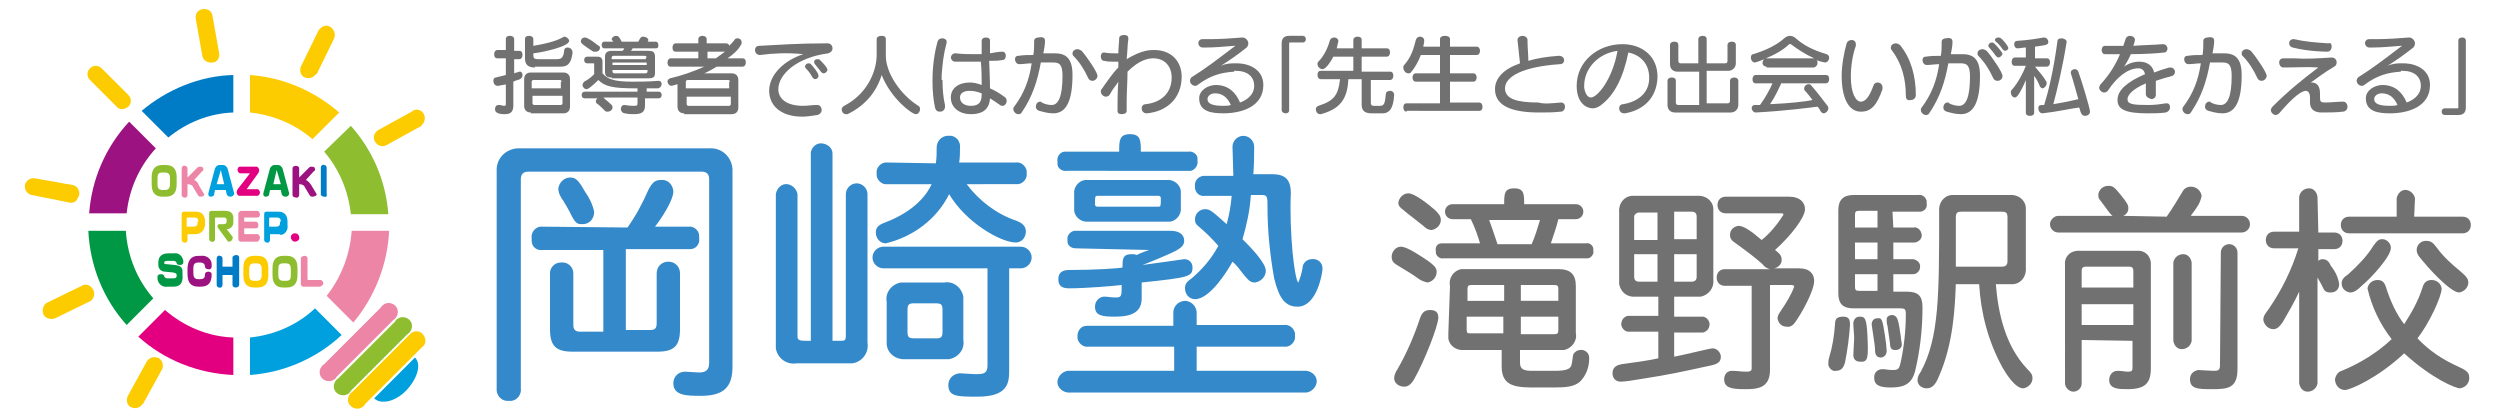 <?xml version="1.0" encoding="utf-8"?>
<!-- Generator: Adobe Illustrator 24.2.3, SVG Export Plug-In . SVG Version: 6.00 Build 0)  -->
<svg version="1.1" id="レイヤー_1" xmlns="http://www.w3.org/2000/svg" xmlns:xlink="http://www.w3.org/1999/xlink" x="0px"
	 y="0px" viewBox="0 0 300 50" style="enable-background:new 0 0 300 50;" xml:space="preserve">
<style type="text/css">
	.st0{fill:none;}
	.st1{fill:#8EBD2F;}
	.st2{fill:#ED85A7;}
	.st3{fill:#00A0DE;}
	.st4{fill:#E30080;}
	.st5{fill:#009844;}
	.st6{fill:#9B1280;}
	.st7{fill:#007BC6;}
	.st8{fill:#FCCB00;}
	.st9{fill:#727171;}
	.st10{fill:#3389CA;}
</style>
<rect y="0" class="st0" width="300" height="50"/>
<path class="st1" d="M21.2,22.1c0,1-0.4,1.5-1.3,1.5h-0.4c-0.9,0-1.3-0.5-1.3-1.5v-0.8c0-1,0.4-1.5,1.3-1.5h0.4
	c0.9,0,1.3,0.5,1.3,1.5V22.1z M20.4,21.4c0-0.4-0.1-0.7-0.6-0.7h-0.3c-0.5,0-0.6,0.2-0.6,0.7v0.7c0,0.4,0.1,0.7,0.6,0.7h0.3
	c0.4,0,0.6-0.2,0.6-0.7V21.4z"/>
<path class="st2" d="M24.1,23.6c-0.1,0-0.2,0-0.3-0.1l-0.6-1c-0.1-0.3-0.4-0.4-0.7-0.4l0,0v1.3c0,0.2-0.2,0.4-0.4,0.3
	c-0.2,0-0.3-0.2-0.3-0.3v-3.2c0-0.2,0.2-0.4,0.4-0.3c0.2,0,0.3,0.2,0.3,0.3v1.1l1.2-1.2c0.1-0.1,0.2-0.1,0.3-0.1
	c0.3,0,0.4,0.1,0.4,0.3s0,0.2-0.1,0.2l-1,1.1c0.3,0.1,0.5,0.4,0.6,0.7l0.6,1c0,0,0,0.1,0,0.1C24.5,23.5,24.3,23.6,24.1,23.6"/>
<path class="st3" d="M27.7,23.6c-0.3,0-0.4-0.1-0.5-0.3l-0.1-0.5h-1.3l-0.1,0.5c0,0.2-0.2,0.3-0.4,0.3c-0.2,0-0.3-0.1-0.3-0.3
	c0,0,0,0,0,0c0,0,0,0,0-0.1l0.8-3c0.1-0.2,0.3-0.4,0.5-0.4h0.5c0.2,0,0.4,0.2,0.5,0.4l0.8,3c0,0,0,0,0,0.1
	C28,23.5,27.8,23.6,27.7,23.6C27.7,23.6,27.7,23.6,27.7,23.6 M26.5,20.4L26.5,20.4L26.5,20.4L26,22.1h0.9L26.5,20.4z"/>
<path class="st4" d="M30.9,23.5h-2.2c-0.1,0-0.3-0.2-0.3-0.4c0-0.2,0.1-0.4,0.2-0.5l1.4-1.8l0,0h-1.2c-0.1,0-0.3-0.2-0.3-0.4
	s0.1-0.4,0.3-0.4h2c0.1,0,0.3,0.2,0.3,0.4c0,0.2-0.1,0.4-0.2,0.5l-1.3,1.8l0,0l0,0h1.3c0.1,0,0.3,0.2,0.3,0.4S31,23.5,30.9,23.5"/>
<path class="st5" d="M34.3,23.6c-0.3,0-0.4-0.1-0.5-0.3l-0.1-0.5h-1.3l-0.1,0.5c0,0.2-0.2,0.3-0.4,0.3c-0.2,0-0.3-0.1-0.3-0.3
	c0,0,0,0,0,0c0,0,0,0,0-0.1l0.8-3c0.1-0.2,0.3-0.4,0.5-0.4h0.5c0.2,0,0.4,0.2,0.5,0.4l0.8,3c0,0,0,0,0,0.1
	C34.6,23.5,34.5,23.6,34.3,23.6C34.3,23.6,34.3,23.6,34.3,23.6 M33.2,20.4L33.2,20.4L33.2,20.4l-0.4,1.7h0.9L33.2,20.4z"/>
<path class="st6" d="M37.5,23.6c-0.1,0-0.2,0-0.3-0.1l-0.6-1c-0.1-0.3-0.4-0.4-0.7-0.4l0,0v1.3c0,0.2-0.2,0.4-0.4,0.3c0,0,0,0,0,0
	c-0.2,0-0.4-0.1-0.4-0.3v-3.2c0-0.2,0.2-0.3,0.4-0.3c0.2,0,0.4,0.1,0.4,0.3v1.1l1.2-1.2c0.1-0.1,0.2-0.1,0.3-0.1
	c0.3,0,0.4,0.1,0.4,0.3s0,0.2-0.1,0.2l-1,1.1c0.3,0.1,0.5,0.4,0.7,0.7l0.6,1c0,0,0,0.1,0,0.1C37.9,23.5,37.7,23.6,37.5,23.6"/>
<path class="st7" d="M38.9,23.6c-0.2,0-0.4-0.1-0.4-0.3c0,0,0,0,0,0v-3.2c0-0.2,0.2-0.4,0.4-0.3c0.2,0,0.3,0.2,0.3,0.3v3.2
	C39.3,23.5,39.1,23.7,38.9,23.6C38.9,23.7,38.9,23.7,38.9,23.6"/>
<path class="st8" d="M23.4,28.1h-0.9v0.7c0,0.2-0.2,0.4-0.4,0.3c-0.2,0-0.3-0.2-0.3-0.3v-3.1c0-0.2,0.1-0.3,0.3-0.3c0,0,0,0,0,0h1.4
	c0.8,0,1.1,0.5,1.1,1.2v0.4C24.5,27.6,24.2,28.1,23.4,28.1 M23.8,26.6c0-0.3-0.1-0.5-0.5-0.5h-0.8c0,0-0.1,0-0.1,0.1v1h0.8
	c0.3,0,0.5-0.1,0.5-0.4V26.6z"/>
<path class="st1" d="M27.2,27.5l0.7,0.9c0,0,0.1,0.1,0,0.2c0,0.2-0.2,0.4-0.4,0.4c-0.1,0-0.2,0-0.2-0.1l-1.1-1.5
	c-0.1-0.1-0.1-0.2-0.1-0.3c0-0.1,0.1-0.2,0.2-0.2c0,0,0,0,0,0h0.5c0.3,0,0.4-0.1,0.4-0.4v-0.1c0-0.2-0.1-0.3-0.4-0.3h-0.9
	c0,0-0.1,0-0.1,0.1v2.5c0,0.2-0.2,0.4-0.4,0.3c-0.2,0-0.3-0.2-0.3-0.3v-3.1c0-0.2,0.1-0.3,0.3-0.3c0,0,0,0,0,0H27c0.7,0,1,0.3,1,0.9
	v0.5C28,27.1,27.7,27.5,27.2,27.5C27.2,27.5,27.2,27.5,27.2,27.5"/>
<path class="st2" d="M30.9,29h-2c-0.2,0-0.3-0.2-0.3-0.3c0,0,0,0,0,0v-3c0-0.2,0.1-0.3,0.3-0.4h2c0.1,0,0.3,0.2,0.3,0.4
	s-0.1,0.4-0.3,0.4h-1.5c0,0-0.1,0-0.1,0v0.5h1.4c0.1,0,0.3,0.1,0.3,0.4s-0.1,0.4-0.3,0.4h-1.4v0.6c0,0,0,0.1,0.1,0.1h1.5
	c0.1,0,0.3,0.2,0.3,0.4S31,29,30.9,29"/>
<path class="st3" d="M33.3,28.1h-0.9v0.7c0,0.2-0.2,0.4-0.4,0.3c-0.2,0-0.3-0.2-0.3-0.3v-3.1c0-0.2,0.1-0.3,0.3-0.3c0,0,0,0,0,0h1.4
	c0.8,0,1.1,0.5,1.1,1.2v0.4c0.1,0.5-0.2,1.1-0.8,1.2C33.6,28.1,33.5,28.1,33.3,28.1 M33.7,26.6c0-0.3-0.1-0.5-0.5-0.5h-0.8
	c0,0-0.1,0-0.1,0.1l0,0v1h0.8c0.3,0,0.5-0.1,0.5-0.4V26.6z"/>
<path class="st4" d="M35.4,29c-0.3,0-0.5-0.3-0.5-0.5c0,0,0,0,0,0c0-0.3,0.2-0.5,0.5-0.5s0.5,0.2,0.5,0.5C36,28.7,35.7,29,35.4,29
	C35.5,29,35.5,29,35.4,29"/>
<path class="st5" d="M20.8,34.4h-0.7c-0.6,0.1-1.1-0.3-1.2-0.9c0-0.1,0-0.2,0-0.3c0-0.2,0.2-0.3,0.4-0.3c0.2,0,0.4,0.1,0.4,0.2
	s0.1,0.3,0.4,0.3h0.7c0.3,0,0.4-0.1,0.4-0.3v-0.1c0-0.2-0.1-0.2-0.4-0.3l-1-0.1c-0.4,0-0.8-0.3-0.8-0.8c0,0,0,0,0-0.1v-0.2
	c0-0.7,0.4-1.1,1.2-1.1h0.7c0.5-0.1,1,0.3,1.1,0.9c0,0.1,0,0.1,0,0.2c0,0.2-0.2,0.3-0.4,0.3c-0.2,0-0.4-0.1-0.4-0.2
	s-0.1-0.3-0.4-0.3h-0.7c-0.3,0-0.4,0.1-0.4,0.2l0,0c0,0.2,0.1,0.2,0.3,0.2l1,0.1c0.7,0.1,0.9,0.3,0.9,0.8v0.3
	C22,34,21.6,34.4,20.8,34.4"/>
<path class="st6" d="M24.1,34.4h-0.3c-1,0-1.3-0.6-1.3-1.6v-0.5c0-1,0.4-1.6,1.3-1.6h0.3c0.7-0.1,1.3,0.4,1.3,1c0,0.1,0,0.2,0,0.3
	c0,0.2-0.2,0.4-0.4,0.3c-0.2,0-0.4-0.1-0.4-0.3s-0.1-0.5-0.6-0.5h-0.2c-0.5,0-0.6,0.3-0.6,0.7v0.5c0,0.5,0.1,0.8,0.6,0.8H24
	c0.5,0,0.6-0.2,0.6-0.6c0-0.2,0.2-0.3,0.4-0.3c0.2,0,0.4,0.1,0.4,0.3C25.4,33.8,25.1,34.4,24.1,34.4"/>
<path class="st7" d="M28.3,34.5c-0.2,0-0.4-0.1-0.4-0.3c0,0,0,0,0,0v-1.2h-1.2v1.2c0,0.2-0.2,0.4-0.4,0.3c-0.2,0-0.3-0.2-0.3-0.3
	v-3.2c0-0.2,0.2-0.4,0.4-0.3c0.2,0,0.3,0.2,0.3,0.3V32h1.2v-1.1c0-0.2,0.3-0.3,0.5-0.3c0.1,0,0.3,0.1,0.3,0.3v3.2
	C28.7,34.4,28.5,34.5,28.3,34.5C28.3,34.5,28.3,34.5,28.3,34.5"/>
<path class="st8" d="M32.2,33c0,1-0.4,1.5-1.3,1.5h-0.4c-0.9,0-1.3-0.5-1.3-1.5v-0.8c0-1,0.4-1.5,1.3-1.5h0.4c0.9,0,1.3,0.5,1.3,1.5
	L32.2,33z M31.4,32.3c0-0.4-0.1-0.7-0.6-0.7h-0.3c-0.4,0-0.6,0.2-0.6,0.7v0.7c0,0.4,0.1,0.7,0.6,0.7h0.3c0.4,0,0.6-0.2,0.6-0.7V32.3
	z"/>
<path class="st1" d="M35.7,33c0,1-0.4,1.5-1.3,1.5H34c-0.9,0-1.3-0.5-1.3-1.5v-0.8c0-1,0.4-1.5,1.3-1.5h0.4c0.9,0,1.3,0.5,1.3,1.5
	L35.7,33z M34.9,32.3c0-0.4-0.1-0.7-0.6-0.7H34c-0.5,0-0.6,0.2-0.6,0.7v0.7c0,0.4,0.1,0.7,0.6,0.7h0.3c0.5,0,0.6-0.2,0.6-0.7
	L34.9,32.3z"/>
<path class="st2" d="M38.4,34.4h-2c-0.2,0-0.3-0.2-0.3-0.3V31c0-0.2,0.3-0.3,0.5-0.3c0.1,0,0.3,0.1,0.3,0.3v2.5c0,0,0,0.1,0.1,0.1
	h1.5c0.1,0,0.3,0.2,0.3,0.4S38.5,34.4,38.4,34.4"/>
<path class="st2" d="M38.9,43.7c-0.5,0.3-0.7,1-0.4,1.5s1,0.7,1.5,0.4c0.2-0.1,0.3-0.2,0.4-0.4l6.8-6.8c0.5-0.3,0.7-1,0.4-1.5
	c-0.3-0.5-1-0.7-1.5-0.4c-0.1,0.1-0.3,0.2-0.4,0.4L38.9,43.7z"/>
<path class="st1" d="M40.6,45.4c-0.5,0.3-0.7,1-0.4,1.5s1,0.7,1.5,0.4c0.2-0.1,0.3-0.2,0.4-0.4l6.8-6.8c0.5-0.3,0.7-1,0.4-1.5
	s-1-0.7-1.5-0.4c-0.2,0.1-0.3,0.2-0.4,0.4L40.6,45.4z"/>
<path class="st8" d="M42.3,47c-0.5,0.3-0.7,1-0.4,1.5s1,0.7,1.5,0.4c0.2-0.1,0.3-0.2,0.4-0.4l6.8-6.8c0.5-0.3,0.6-1,0.2-1.5
	c-0.3-0.5-1-0.6-1.5-0.2c-0.1,0.1-0.2,0.2-0.3,0.3L42.3,47z"/>
<path class="st3" d="M44.9,47.8c0.8,0.8,2.6,0.4,3.9-1s1.8-3.1,1-3.9L44.9,47.8z"/>
<path class="st2" d="M39.2,35.5l3.2,3.2c2.6-3.1,4.1-7,4.3-11h-4.5C42,30.5,41,33.2,39.2,35.5"/>
<path class="st1" d="M38.9,18.2c1.8,2.1,2.9,4.7,3.2,7.5h4.5c-0.3-4-1.9-7.7-4.5-10.6L38.9,18.2z"/>
<path class="st6" d="M18.7,17.8l-3.2-3.2c-2.8,3-4.5,6.9-4.8,11h4.5C15.5,22.7,16.7,20,18.7,17.8"/>
<path class="st5" d="M15.1,27.7h-4.5c0.2,4.2,1.8,8.2,4.6,11.3l3.2-3.2C16.4,33.5,15.3,30.7,15.1,27.7"/>
<path class="st8" d="M37.5,16.7l3.2-3.2C37.7,10.9,34,9.3,30,9v4.5C32.8,13.8,35.4,14.9,37.5,16.7"/>
<path class="st4" d="M19.8,37.2l-3.2,3.2c3.1,2.8,7.1,4.4,11.4,4.6v-4.5C25,40.4,22.1,39.2,19.8,37.2"/>
<path class="st7" d="M28,13.5V9c-4,0.1-7.9,1.7-11,4.3l3.2,3.2C22.4,14.7,25.1,13.6,28,13.5"/>
<path class="st3" d="M30,40.5V45c4.1-0.3,8-2,11-4.8L37.8,37C35.7,39,32.9,40.2,30,40.5"/>
<path class="st8" d="M15.4,12.8c0.4-0.4,0.4-1,0-1.4c0,0,0,0,0,0l-3.2-3.2c-0.4-0.4-1-0.4-1.4,0c0,0,0,0,0,0c-0.4,0.4-0.4,1,0,1.4
	c0,0,0,0,0,0l3.2,3.2C14.3,13.2,14.9,13.2,15.4,12.8C15.3,12.8,15.3,12.8,15.4,12.8"/>
<path class="st8" d="M25.5,7.5C26,7.5,26.4,7,26.3,6.4c0,0,0,0,0,0l-0.8-4.5c-0.1-0.6-0.6-0.9-1.2-0.8c-0.6,0.1-0.9,0.6-0.8,1.2
	l0.8,4.5C24.4,7.2,24.9,7.6,25.5,7.5C25.5,7.5,25.5,7.5,25.5,7.5"/>
<path class="st8" d="M38.1,8.7l2-4.1c0.2-0.5,0-1.1-0.5-1.4s-1.1,0-1.4,0.5l-2,4.1c-0.3,0.5-0.2,1.1,0.2,1.4
	c0.5,0.3,1.1,0.2,1.4-0.2C38,8.9,38.1,8.8,38.1,8.7"/>
<path class="st8" d="M49.4,13.4l-4,2.2c-0.5,0.3-0.7,0.9-0.4,1.4c0.3,0.5,0.9,0.7,1.4,0.4l4-2.2c0.1,0,0.2-0.1,0.2-0.2
	c0.4-0.3,0.5-1,0.2-1.4C50.5,13.1,49.8,13,49.4,13.4L49.4,13.4"/>
<path class="st8" d="M8.3,24.3c0.3,0.1,0.7,0,0.9-0.3c0.1-0.2,0.2-0.3,0.3-0.6c0.1-0.5-0.2-1.1-0.8-1.2c0,0,0,0,0,0l-4.5-0.8
	c-0.6-0.1-1.1,0.3-1.2,0.8c-0.1,0.6,0.3,1.1,0.8,1.2L8.3,24.3z"/>
<path class="st8" d="M9.8,34.3l-4.1,2c-0.5,0.2-0.7,0.9-0.5,1.4c0.2,0.5,0.9,0.7,1.4,0.5l4.1-2c0.1,0,0.2-0.1,0.3-0.2
	c0.3-0.3,0.4-0.8,0.2-1.2C10.9,34.2,10.3,34,9.8,34.3C9.8,34.3,9.8,34.3,9.8,34.3"/>
<path class="st8" d="M17.6,43.4l-2.2,4c-0.3,0.5-0.2,1.1,0.2,1.4c0.5,0.3,1.1,0.2,1.4-0.2c0.1-0.1,0.1-0.1,0.2-0.2l2.2-4
	c0.3-0.5,0.1-1.1-0.3-1.4c0,0,0,0,0,0C18.5,42.7,17.9,42.9,17.6,43.4C17.6,43.4,17.6,43.4,17.6,43.4"/>
<path class="st9" d="M171.5,31.4c0.5,0.4,0.9,0.7,0.9,1.2c0,0.7-0.5,1.2-1.1,1.3c-0.4-0.1-0.7-0.2-1-0.4c-0.8-0.6-1.7-1.1-2.5-1.6
	c-0.5-0.3-0.8-0.5-0.8-1.1c0-0.6,0.5-1.2,1.1-1.2c0,0,0,0,0,0C168.9,29.6,170.6,30.8,171.5,31.4z M172.6,38.1c0,1-1.7,5.3-2.9,7.4
	c-0.4,0.7-0.8,0.9-1.2,0.9c-0.6,0-1.2-0.4-1.2-1c0-0.4,0.2-0.8,0.4-1.1c1.1-1.9,2-4,2.7-6.1c0.2-0.6,0.5-1,1.2-1
	S172.6,37.5,172.6,38.1z M169,23.2c0.8,0,2.5,1.4,3.2,2c0.4,0.4,0.7,0.7,0.7,1.2c0,0.6-0.5,1.1-1.1,1.2c-0.4,0-0.7-0.2-1-0.5
	c-0.6-0.5-1.7-1.3-2.4-1.9c-0.4-0.3-0.6-0.5-0.6-0.9C167.9,23.7,168.4,23.2,169,23.2z M180.5,24.5c0-1.2,0-1.9,1.2-1.9
	s1.2,0.7,1.2,1.9h6.2c0.5,0,0.9,0.4,0.9,0.9s-0.4,0.9-0.9,0.9h-2.1c-0.2,0.9-0.6,2-0.9,2.9h4.2c0.5-0.1,0.9,0.3,0.9,0.7
	c0,0.1,0,0.2,0,0.2c0.1,0.4-0.3,0.9-0.7,0.9c-0.1,0-0.1,0-0.2,0h-17.1c-0.4,0.1-0.9-0.3-0.9-0.7c0-0.1,0-0.1,0-0.2
	c-0.1-0.5,0.2-0.9,0.7-0.9c0.1,0,0.2,0,0.2,0h4.4c-0.2-0.7-0.6-1.9-1.1-2.9h-2.2c-0.5,0-0.9-0.4-0.9-0.9s0.4-0.9,0.9-0.9H180.5z
	 M174,34.3c-0.2-0.9,0.4-1.8,1.3-2c0.2,0,0.4,0,0.6,0h11.2c1.3,0,2,0.6,2,2V40c0.2,0.9-0.5,1.8-1.4,2c-0.2,0-0.4,0-0.6,0h-4.7v1.5
	c0,0.8,0.4,1,1.5,1h2.6c1.7,0,2-0.3,2.1-0.8c0.1-0.4,0.1-0.8,0.2-1.2c0.2-0.3,0.5-0.5,0.8-0.5c0.5-0.1,1.1,0.3,1.1,0.9
	c0,0.1,0,0.2,0,0.2c0,1-0.4,2-1.1,2.7c-0.7,0.6-1.6,0.7-3.2,0.7h-1.9c-2.4,0-4.3,0-4.3-2.5V42h-4.5c-0.9,0.1-1.8-0.5-1.9-1.4
	c0-0.2,0-0.4,0-0.6L174,34.3z M176.6,34.2c-0.4,0-0.5,0.1-0.5,0.5v1.4h4.4v-1.9H176.6z M176,38v1.5c0,0.5,0.1,0.5,0.5,0.5h3.9V38
	H176z M178.7,26.4c0.3,0.8,0.6,1.7,1,2.9h4.1c0.4-0.9,0.7-1.9,1-2.9H178.7z M182.5,34.2v1.9h4.5v-1.4c0-0.4-0.1-0.5-0.5-0.5
	L182.5,34.2z M182.5,38v2.1h4c0.4,0,0.5-0.1,0.5-0.5V38H182.5z"/>
<path class="st9" d="M200.9,38h3.5c0.5,0.1,0.9,0.7,0.7,1.2c-0.1,0.4-0.4,0.6-0.7,0.7h-3.5v2.9c0.7-0.1,4.3-1,4.6-1
	c0.5,0,0.9,0.4,1,0.9c0,0,0,0,0,0.1c0,0.6-0.3,0.9-1.4,1.1c-3.7,0.8-4.5,1-8.3,1.6c-0.6,0.1-1.8,0.3-2.3,0.3c-0.6,0-1-0.4-1-1
	c0-0.8,0.6-1,1.1-1.1c1.5-0.2,3-0.4,4.4-0.7v-3.2h-3.7c-0.5-0.1-0.9-0.7-0.7-1.2c0.1-0.4,0.4-0.6,0.7-0.7h3.7v-2.3h-2.7
	c-1,0.1-1.8-0.5-2-1.5c0-0.2,0-0.3,0-0.5v-8.1c-0.1-1,0.5-1.9,1.5-2c0.2,0,0.3,0,0.5,0h7.3c1-0.1,1.9,0.5,2,1.5c0,0.2,0,0.3,0,0.5
	v8.1c0.1,1-0.6,1.8-1.5,2c-0.2,0-0.3,0-0.5,0h-2.7L200.9,38z M198.9,25.5h-2.2c-0.3,0-0.5,0.2-0.6,0.4c0,0.1,0,0.1,0,0.2v2.7h2.8
	V25.5z M196.1,30.5v2.7c0,0.4,0.2,0.6,0.6,0.6h2.2v-3.3L196.1,30.5z M200.9,25.5v3.2h2.7v-2.7c0-0.4-0.2-0.6-0.6-0.6H200.9z
	 M200.9,30.5v3.3h2.1c0.4,0,0.6-0.2,0.6-0.6v-2.7L200.9,30.5z M210.2,34.3H207c-0.6,0-1-0.4-1-1s0.4-1,1-1h5.4
	c-0.4-0.1-0.7-0.3-0.9-0.6c-1-0.9-2.1-1.7-3.2-2.5c-0.5-0.3-0.7-0.6-0.7-1c0-0.6,0.4-1,1-1.1c0.6,0,1.4,0.5,2.8,1.7
	c1-0.8,1.9-1.9,2.6-3c0-0.2,0-0.2-0.4-0.2h-6.5c-0.6,0-1-0.4-1-1s0.4-1,1-1h7.6c1.3,0,1.9,0.7,1.9,1.5c0,1-1.7,3.2-3.6,4.9
	c0.7,0.5,0.8,0.8,0.8,1.2c0,0.5-0.4,0.9-0.9,1h3c1.3,0,1.8,0.7,1.8,1.5c0,1.2-1.5,3.9-2.3,5c-0.2,0.3-0.6,0.6-1,0.5
	c-0.6,0-1-0.4-1.1-1c0-0.3,0.2-0.6,0.4-0.9c0.6-0.9,1.2-1.8,1.6-2.9c0-0.1,0-0.2-0.4-0.2h-2.5v10.2c0,2.3-1.7,2.3-3.1,2.3
	c-1.6,0-2.4-0.2-2.4-1.2c0-0.6,0.4-1,0.9-1c0,0,0,0,0.1,0c0.6,0,1,0.1,1.7,0.1s0.6-0.3,0.6-0.7L210.2,34.3z"/>
<path class="st9" d="M222,39c-0.1,1.5-0.3,3-0.6,4.5c-0.2,0.7-0.5,1-1.1,1c-0.4,0.1-0.8-0.3-0.9-0.7c0,0,0,0,0-0.1
	c0-0.3,0-0.5,0.1-0.8c0.4-1.3,0.6-2.6,0.7-4c0-0.7,0.3-0.9,1-0.9S222,38.4,222,39z M227.2,27.3h2.4c0.5-0.1,0.9,0.3,1,0.8
	s-0.3,0.9-0.8,1c-0.1,0-0.1,0-0.2,0h-2.4v2h2.4c0.5,0.1,0.9,0.5,0.8,1c0,0.4-0.4,0.8-0.8,0.8h-2.4V35h1.6c1.4,0,1.9,0.5,1.9,1.9
	c0,2.6-0.3,5.2-0.9,7.7c-0.4,1.4-1.2,1.9-2.9,1.9c-1.4,0-2-0.3-2-1.2c0-0.6,0.4-1,1-1c0.4,0,0.7,0.1,1.2,0.1c0.7,0,0.8-0.1,1-1
	c0.4-1.9,0.6-3.8,0.6-5.7c0-0.6-0.1-0.7-0.7-0.7h-5.6c-1.2,0-1.8-0.5-1.8-1.8v-10c0-1.2,0.6-1.8,1.8-1.8h7.8c0.5-0.1,0.9,0.3,1,0.7
	c0,0.1,0,0.2,0,0.3c0.1,0.5-0.2,0.9-0.7,1c-0.1,0-0.2,0-0.3,0h-3.1L227.2,27.3z M223.2,43.4c-0.5,0-0.8-0.3-0.8-0.8
	c0-0.3,0.1-1.7,0.1-2c0-0.5-0.1-1.3-0.1-1.8c0-0.4,0.3-0.8,0.7-0.8c0,0,0.1,0,0.1,0c0.6,0,0.8,0.2,0.9,2.4
	C224.2,42.9,224.2,43.5,223.2,43.4L223.2,43.4z M222.6,27.3h2.7v-2h-2.2c-0.4,0-0.5,0.1-0.5,0.5V27.3z M222.6,29.1v2h2.7v-2H222.6z
	 M222.6,32.9v1.5c0,0.4,0.1,0.5,0.5,0.5h2.2v-2L222.6,32.9z M226.2,40.3c0.1,0.6,0.2,1.5,0.2,1.8c0,0.4-0.2,0.7-0.6,0.8
	c0,0-0.1,0-0.1,0c-0.5,0-0.7-0.3-0.7-1c0-0.5-0.4-2.8-0.4-3c0-0.4,0.3-0.7,0.6-0.7c0,0,0.1,0,0.1,0
	C225.8,38.1,225.9,38.3,226.2,40.3L226.2,40.3z M228.1,40.4c0,0.3,0.1,0.6,0.1,0.8c0.1,0.4-0.2,0.8-0.7,0.8c0,0-0.1,0-0.1,0
	c-0.4,0-0.6-0.2-0.6-0.8c-0.1-0.7-0.2-1.4-0.3-2.1c-0.1-0.3-0.1-0.5-0.1-0.8c0-0.3,0.3-0.5,0.7-0.5
	C227.7,37.9,227.8,38.3,228.1,40.4L228.1,40.4z M234.7,34c-0.1,2.9-0.3,7.2-2,11.1c-0.4,1-0.8,1.5-1.5,1.5c-0.6,0-1.1-0.4-1.1-1
	c0-0.4,0.2-0.7,0.4-1c2.2-4.1,2.2-9.1,2.2-19.2c-0.1-1,0.5-1.9,1.5-2c0.2,0,0.3,0,0.5,0h6.4c1-0.1,1.9,0.5,2,1.5c0,0.2,0,0.3,0,0.5
	v6.7c0.1,1-0.5,1.9-1.5,2c-0.2,0-0.3,0-0.5,0h-1.6c0.3,3.7,1.2,7.4,3.7,10.1c0.6,0.6,0.7,0.8,0.7,1.2c0,0.6-0.5,1.1-1.1,1.2
	c-1,0-2.1-1.8-2.5-2.5c-1.7-3.1-2.6-6.5-2.8-10H234.7z M234.7,32h5.5c0.5,0,0.7-0.2,0.7-0.7v-5.2c0-0.6-0.2-0.7-0.7-0.7h-4.8
	c-0.5,0-0.7,0.1-0.7,0.7L234.7,32z"/>
<path class="st9" d="M260,26c0.7-1,1.3-2,1.9-3c0.2-0.4,0.6-0.6,1-0.6c0.7,0,1.2,0.5,1.3,1.1c-0.1,0.5-0.3,1-0.6,1.4
	c-0.3,0.5-0.6,0.8-0.7,1h6.1c0.6,0,1,0.5,1,1c0,0.6-0.5,1-1,1h-22c-0.6,0-1-0.5-1-1s0.5-1,1-1h6.5c-0.3-0.2-0.8-1-1.5-1.9
	c-0.2-0.2-0.2-0.4-0.2-0.7c0.1-0.6,0.6-1,1.2-1c0.5,0,0.7,0.1,1.5,1.1s0.9,1.2,0.9,1.6c0,0.4-0.2,0.7-0.6,0.9L260,26z M249.8,40.8
	V46c0,0.6-0.5,1-1,1s-1-0.5-1-1V31.8c-0.1-0.9,0.5-1.6,1.4-1.7c0.1,0,0.2,0,0.3,0h6.9c0.9-0.1,1.6,0.5,1.7,1.4c0,0.1,0,0.2,0,0.3
	v12.4c0,1.8-0.7,2.5-2.8,2.5c-1,0-2.2,0-2.2-1.1c0-0.6,0.4-1.1,1-1.1c0,0,0,0,0,0c0.5,0,0.9,0.1,1.2,0.1c0.6,0,0.6-0.1,0.6-0.7v-3
	L249.8,40.8z M249.8,34.5h6.2v-2c0-0.3-0.1-0.5-0.5-0.5h-5.2c-0.3,0-0.5,0.1-0.5,0.5L249.8,34.5z M249.8,36.5V39h6.2v-2.5H249.8z
	 M260.8,31.5c0.1-0.6,0.6-1,1.2-1c0.5,0,0.9,0.4,1,1v9.4c-0.1,0.6-0.6,1-1.2,1c-0.5,0-0.9-0.4-1-1V31.5z M266.5,30.3
	c0-0.6,0.5-1,1-1c0.6,0,1,0.5,1,1v14c0,2.3-1.2,2.4-3,2.4c-1.7,0-2.7,0-2.7-1.2c0-0.6,0.4-1,1-1.1c0,0,1.6,0.1,1.9,0.1
	c0.5,0,0.7-0.1,0.7-0.7L266.5,30.3z"/>
<path class="st9" d="M278.2,27.9h1.9c0.6,0,1,0.4,1,1s-0.4,1-1,1h-1.9v1.4c0.1-0.1,0.3-0.2,0.5-0.2c0.5,0,0.8,0.3,1,0.8
	c0.5,0.6,0.9,1.4,1,2.2c0,0.6-0.4,1-1,1c0,0,0,0-0.1,0c-0.4,0-0.7-0.2-0.8-0.5c-0.2-0.4-0.4-0.8-0.7-1.3V46c-0.1,0.6-0.6,1-1.2,1
	c-0.5,0-0.9-0.4-1-1V35c-0.6,1.3-1.3,2.5-2,3.7c-0.3,0.4-0.6,0.8-1.1,0.8c-0.6,0-1.1-0.5-1.2-1.1c0-0.5,0.2-0.7,0.7-1.4
	c1.5-2.2,2.7-4.6,3.5-7.2h-2.9c-0.6,0-1-0.4-1-1s0.4-1,1-1h3v-4.2c0.1-0.6,0.6-1,1.2-1c0.5,0,0.9,0.4,1,1L278.2,27.9z M295,44
	c0.9,0.4,1.3,0.7,1.3,1.2c0.1,0.7-0.4,1.3-1.1,1.4c-0.5,0-3.3-1.1-6.7-4.2c-3.2,3-6.5,4.4-7.1,4.4c-0.7,0-1.2-0.6-1.2-1.3
	c0.1-0.5,0.4-0.9,0.8-1c2.2-0.9,4.3-2.2,6-3.8c-1.4-1.8-2.4-3.9-2.9-6.1c0.1-0.6,0.6-1,1.2-1c0.5,0,0.8,0.2,1,0.8
	c0.5,1.6,1.2,3.2,2.2,4.5c0.9-1.4,1.7-2.8,2.2-4.4c0.2-0.7,0.6-0.9,1.1-0.9c0.6,0,1.1,0.4,1.2,1c0,0,0,0,0,0c0,1-1.5,4.2-2.9,6
	C291.5,42.1,293.2,43.2,295,44z M289.7,26h5.8c0.6,0,1,0.4,1,1s-0.4,1-1,1h-13.6c-0.6,0-1-0.4-1-1s0.4-1,1-1h5.7v-2.2
	c0.1-0.6,0.6-1.1,1.2-1c0.5,0.1,0.9,0.5,1,1L289.7,26z M283.4,34.3c-0.5,0.5-0.9,0.8-1.4,0.8c-0.6-0.1-1-0.5-1-1.1
	c0-0.4,0.2-0.7,0.8-1.1c1.1-1,2.2-2.1,3-3.4c0.5-0.7,0.7-0.8,1.1-0.8c0.5,0,1,0.5,1,1C287,30.7,284.5,33.4,283.4,34.3L283.4,34.3z
	 M292.4,29.7c0.8,1.1,1.8,2,2.9,2.9c0.7,0.6,0.9,0.9,0.9,1.3c0,0.6-0.5,1.1-1.1,1.2c-1.1,0-4-3.3-4.3-3.7S290,30.6,290,30
	c0-0.6,0.5-1.1,1.1-1.1C291.8,28.9,292,29.2,292.4,29.7L292.4,29.7z"/>
<path class="st10" d="M59.6,20.6c-0.1-1.5,1-2.7,2.5-2.8c0.1,0,0.2,0,0.3,0h22.7c1.5-0.1,2.7,1,2.8,2.5c0,0.1,0,0.2,0,0.3V44
	c0,2.5-1.1,3.5-3.8,3.5c-1.6,0-3.3,0-3.3-1.5c0-0.8,0.6-1.4,1.4-1.4c0.2,0,1.4,0.1,1.7,0.1c0.9,0,1.2-0.4,1.2-1.2v-22
	c0-0.6-0.3-0.9-0.9-0.9H63.4c-0.6,0-0.9,0.3-0.9,0.9v25.1c0.1,0.7-0.4,1.4-1.1,1.5c-0.1,0-0.2,0-0.3,0c-0.7,0.1-1.4-0.4-1.5-1.2
	c0-0.1,0-0.2,0-0.3V20.6z M75.3,27.3c1-1.4,1.8-2.9,2.5-4.5c0.5-1,0.9-1.2,1.5-1.2c0.8-0.1,1.4,0.5,1.5,1.3c0,0,0,0,0,0.1
	c0,1-1.4,3.2-2.2,4.2h4c0.7-0.1,1.3,0.5,1.3,1.1c0,0.1,0,0.2,0,0.3c0.1,0.7-0.4,1.3-1.1,1.3c-0.1,0-0.1,0-0.2,0h-7.5v9.7H78
	c0.6,0,0.8-0.2,0.8-0.8v-6c0-0.8,0.6-1.4,1.4-1.4c0.8,0,1.4,0.6,1.4,1.4c0,0,0,0,0,0v6.7c0,2-0.7,2.7-2.7,2.7H68.7
	c-2,0-2.7-0.7-2.7-2.7V33c-0.1-0.8,0.5-1.5,1.3-1.5c0.8-0.1,1.5,0.5,1.5,1.3c0,0.1,0,0.2,0,0.2v6c0,0.5,0.2,0.8,0.8,0.8h2.8V30h-7.3
	c-0.7,0.1-1.3-0.4-1.3-1.1c0-0.1,0-0.2,0-0.3c-0.1-0.7,0.4-1.3,1-1.4c0.1,0,0.2,0,0.3,0L75.3,27.3z M69.9,26.9c-0.5,0-0.8,0-1.3-1
	s-0.7-1.3-1-1.8c-0.3-0.4-0.6-0.9-0.6-1.5c0.1-0.7,0.7-1.3,1.4-1.3c0.7,0,1,0.3,1.8,1.7c0.5,0.7,0.9,1.5,1.1,2.4
	C71.3,26.3,70.7,26.9,69.9,26.9z"/>
<path class="st10" d="M95.7,40.3c0,0.6,0.2,0.6,1.6,0.6V18.6c-0.1-0.7,0.5-1.4,1.2-1.4s1.4,0.5,1.4,1.2c0,0.1,0,0.2,0,0.2v22.3h1
	c0.5,0,0.6-0.1,0.6-0.6v-17c0-0.7,0.6-1.3,1.3-1.3c0.7,0,1.3,0.6,1.3,1.3l0,0v17.8c0.2,1.2-0.6,2.3-1.8,2.5c-0.2,0-0.5,0-0.7,0h-6
	c-1.2,0.2-2.3-0.6-2.5-1.8c0-0.2,0-0.5,0-0.7V23.3c0.1-0.7,0.7-1.3,1.4-1.2c0.6,0.1,1.1,0.6,1.2,1.2L95.7,40.3z M121.1,32.2v12.3
	c0,1.5-0.2,3.1-3.8,3.1c-2.4,0-3.5,0-3.5-1.4c0-0.7,0.5-1.3,1.3-1.4c0.1,0,0.1,0,0.2,0c0.3,0,1.3,0.1,1.9,0.1c1,0,1.3-0.2,1.3-1.1
	V32.2h-12.5c-0.7,0-1.3-0.6-1.3-1.3c0-0.7,0.6-1.3,1.3-1.3c0,0,0,0,0,0h16.5c0.7,0,1.3,0.6,1.3,1.3c0,0.7-0.6,1.3-1.3,1.3
	c0,0,0,0,0,0H121.1z M112.3,19.6c0.1-0.6,0.1-1.3,0.1-1.9c0-0.7,0.5-1.3,1.2-1.4c0.1,0,0.1,0,0.2,0c0.7-0.1,1.3,0.4,1.4,1.1
	c0,0.1,0,0.2,0,0.2c0,0.6,0,1.3-0.1,1.9h6.8c0.6-0.1,1.2,0.4,1.3,1c0,0.1,0,0.2,0,0.3c0.1,0.6-0.4,1.2-1,1.3c-0.1,0-0.2,0-0.3,0H116
	c1.5,2,3.6,3.6,6,4.4c1,0.4,1.1,0.9,1.1,1.3c0,0.7-0.5,1.3-1.2,1.3c0,0,0,0,0,0c-1.8,0-6-2.4-8-5.8c-1.5,3-4.3,5.1-7.6,5.9
	c-0.7,0-1.2-0.6-1.2-1.3c0-0.6,0.3-0.9,1.1-1.2c3.7-1.4,5.1-3.5,5.6-4.6h-5.3c-0.6,0.1-1.2-0.4-1.3-1c0-0.1,0-0.2,0-0.3
	c-0.1-0.6,0.4-1.2,1-1.3c0.1,0,0.2,0,0.3,0L112.3,19.6z M106.4,36.2c-0.2-1.1,0.6-2.1,1.7-2.3c0.2,0,0.4,0,0.6,0h4.6
	c1.1-0.2,2.1,0.6,2.3,1.7c0,0.2,0,0.4,0,0.6v4.6c0.2,1.1-0.6,2.1-1.7,2.3c-0.2,0-0.4,0-0.6,0h-4.6c-1.1,0.1-2.2-0.6-2.3-1.8
	c0-0.2,0-0.4,0-0.5V36.2z M109.7,36.4c-0.6,0-0.8,0.1-0.8,0.8v2.6c0,0.6,0.1,0.8,0.8,0.8h2.6c0.6,0,0.8-0.1,0.8-0.8v-2.6
	c0-0.6-0.1-0.8-0.8-0.8H109.7z"/>
<path class="st10" d="M140.8,39v-1.6c0.1-0.8,0.7-1.3,1.5-1.3c0.7,0.1,1.2,0.6,1.3,1.3V39h10.5c0.6-0.1,1.2,0.4,1.3,1
	c0,0.1,0,0.2,0,0.3c0.1,0.6-0.4,1.2-1,1.3c-0.1,0-0.2,0-0.3,0h-10.5v2.9h13.2c0.7,0.1,1.3,0.7,1.2,1.4c-0.1,0.6-0.6,1.1-1.2,1.2
	h-28.7c-0.7-0.1-1.3-0.7-1.2-1.4c0.1-0.6,0.6-1.1,1.2-1.2h12.8v-2.9h-10.3c-0.6,0.1-1.2-0.4-1.3-1c0-0.1,0-0.2,0-0.3
	c0-0.6,0.4-1.2,1.1-1.2c0.1,0,0.1,0,0.2,0H140.8z M134.3,18.2c0-1.3,0-2.1,1.3-2.1s1.3,0.8,1.3,2.1h5.7c0.5-0.1,1.1,0.3,1.1,0.8
	c0,0.1,0,0.2,0,0.3c0.1,0.5-0.3,1.1-0.8,1.2c-0.1,0-0.2,0-0.3,0H128c-0.5,0.1-1.1-0.3-1.1-0.8c0-0.1,0-0.2,0-0.3
	c-0.1-0.5,0.2-1.1,0.8-1.2c0.1,0,0.2,0,0.3,0L134.3,18.2z M129.1,29.8c-0.5,0-1-0.3-1-0.8c0-0.1,0-0.1,0-0.2c-0.1-0.5,0.3-1,0.8-1.1
	c0.1,0,0.1,0,0.2,0h11.4c0.8,0,1.6,0.3,1.6,1.2c0,0.5-0.3,0.8-1,1.2c-1,0.5-3.2,1.4-4,1.7c0.8-0.1,5-0.7,5-0.7c0.6,0,1,0.4,1,1
	c0,1.1-0.4,1.2-6.1,1.8v1.9c0,1.6-1.1,2.2-3.2,2.2c-1.5,0-2.4-0.1-2.4-1.2c0-0.6,0.4-1.1,1-1.2c0.1,0,0.1,0,0.2,0
	c0.3,0,0.8,0.1,1.3,0.1c0.7,0,0.7-0.2,0.7-1.5c-0.8,0.1-4.2,0.4-6.3,0.4c-0.9,0-1.3-0.3-1.3-1.1s0.5-1.1,1.3-1.1
	c3.2,0,6.1-0.2,6.4-0.3c0-1,0-1.6,1.1-1.6c0.2,0,0.4,0,0.6,0.1c0.6-0.3,1.2-0.5,1.5-0.6L129.1,29.8z M128.9,23.3
	c-0.1-0.8,0.5-1.6,1.3-1.7c0.1,0,0.3,0,0.4,0h9.4c0.8-0.1,1.6,0.5,1.7,1.3c0,0.1,0,0.3,0,0.4v1.6c0.1,0.8-0.5,1.6-1.3,1.7
	c-0.1,0-0.3,0-0.4,0h-9.4c-0.8,0.1-1.6-0.5-1.7-1.3c0-0.1,0-0.3,0-0.4V23.3z M131.7,23.5c-0.3,0-0.3,0.1-0.3,1
	c0,0.2,0.1,0.3,0.3,0.3h7.3c0.3,0,0.3-0.1,0.3-1c0-0.2-0.1-0.3-0.3-0.3H131.7z M147.9,17.6c0-0.7,0.6-1.3,1.3-1.3s1.3,0.6,1.3,1.3
	l0,0c0,0.6,0,2.1-0.1,3.3h2.2c1.6,0,2.3,0.6,2.3,2.3c-0.1,2.3,0,4.7,0.2,7c0.3,3,0.6,3.7,0.7,3.7c0.2-0.5,0.4-1.1,0.5-1.7
	c0-0.6,0.5-1.1,1.1-1.1c0.7-0.1,1.3,0.4,1.3,1.1c0,0,0,0.1,0,0.1c0,0.3-0.6,4.5-3,4.5c-1.4,0-2.2-0.9-2.8-3.4
	c-0.5-2.8-0.8-5.7-0.8-8.5c0-1.3,0-1.5-0.7-1.5h-1.3c-0.1,1.8-0.5,3.6-1,5.3c0.8,0.8,2.8,2.8,2.8,3.8c0,0.7-0.6,1.3-1.3,1.4
	c-0.6,0-0.8-0.3-1.4-1c-0.4-0.5-0.8-1.1-1.3-1.5c-0.6,1.1-2.7,4.5-4.5,4.5c-0.7,0-1.2-0.6-1.2-1.3c0,0,0,0,0,0
	c0-0.5,0.2-0.8,0.8-1.2c1.3-1.1,2.4-2.4,3.2-3.9c-0.7-0.8-1.4-1.5-2.1-2.1c-0.6-0.5-0.7-0.6-0.7-1.1c0-0.7,0.6-1.2,1.2-1.2
	c0.6,0,0.8,0.2,2.6,1.8c0.3-1.1,0.5-2.2,0.6-3.4h-3.2c-0.6,0.1-1.1-0.3-1.2-0.9c0-0.1,0-0.2,0-0.2c-0.1-0.6,0.3-1.2,1-1.3
	c0.1,0,0.2,0,0.3,0h3.3L147.9,17.6z"/>
<g>
	<path class="st9" d="M60.8,10.1c-0.3,0.1-0.6,0.1-1,0.2c0,0-0.1,0-0.1,0c-0.3,0-0.5-0.3-0.5-0.6c0-0.2,0.1-0.4,0.3-0.4
		c0.4-0.1,0.8-0.2,1.2-0.3v-2h-1c-0.3,0-0.4-0.2-0.4-0.5c0-0.2,0.1-0.5,0.4-0.5h1V4.7c0-0.3,0.2-0.4,0.5-0.4c0.2,0,0.5,0.1,0.5,0.4
		v1.4h0.6c0.3,0,0.4,0.2,0.4,0.5c0,0.2-0.1,0.5-0.4,0.5h-0.6v1.7c0.2-0.1,0.4-0.1,0.6-0.2c0.1,0,0.1,0,0.1,0c0.2,0,0.3,0.2,0.3,0.4
		c0,0.2-0.1,0.4-0.3,0.5c-0.2,0.1-0.4,0.1-0.8,0.3v2.8c0,0.7-0.2,1.1-1,1.1c-0.2,0-0.5,0-0.8-0.1c-0.3-0.1-0.4-0.3-0.4-0.5
		c0-0.2,0.1-0.5,0.4-0.5c0,0,0.1,0,0.1,0c0.3,0,0.4,0.1,0.6,0.1c0.2,0,0.2-0.1,0.2-0.2V10.1z M64.2,8.1C63.3,8.1,63,7.7,63,7V4.7
		c0-0.3,0.2-0.4,0.5-0.4c0.2,0,0.5,0.1,0.5,0.4v0.8c1.2-0.2,2.6-0.5,3.5-1c0.1,0,0.1-0.1,0.2-0.1c0.3,0,0.6,0.3,0.6,0.5
		c0,0.7-3.3,1.4-4.3,1.5v0.2c0,0.4,0.1,0.5,0.6,0.5h2.2c0.6,0,0.8-0.2,0.9-1c0-0.3,0.2-0.4,0.4-0.4c0.3,0,0.6,0.2,0.6,0.6
		c0,0,0,0.1,0,0.1c-0.2,1.4-0.7,1.6-1.5,1.6H64.2z M63.7,13.5c-0.5,0-0.8-0.3-0.8-0.8V9.5c0-0.5,0.3-0.8,0.8-0.8h3.9
		c0.5,0,0.8,0.3,0.8,0.8v3.3c0,0.5-0.3,0.8-0.8,0.8H63.7z M67.4,9.8c0-0.1-0.1-0.2-0.2-0.2h-3.2c-0.1,0-0.2,0.1-0.2,0.2v0.8h3.5V9.8
		z M67.4,11.5h-3.5v0.9c0,0.1,0.1,0.2,0.2,0.2h3.2c0.1,0,0.2-0.1,0.2-0.2V11.5z"/>
	<path class="st9" d="M77.4,11.8v0.8c0,0.7-0.2,1.1-1.3,1.1c-0.3,0-0.7,0-1.1-0.1c-0.3,0-0.5-0.3-0.5-0.5c0-0.2,0.1-0.5,0.4-0.5h0.1
		c0.5,0.1,0.9,0.1,1.1,0.1c0.4,0,0.4-0.1,0.4-0.4v-0.6h-4.1c0.3,0.3,0.6,0.5,1,0.9c0.1,0.1,0.1,0.2,0.1,0.3c0,0.3-0.3,0.5-0.6,0.5
		c-0.1,0-0.2,0-0.3-0.1c-0.4-0.4-0.7-0.7-1-0.9c-0.1-0.1-0.1-0.2-0.1-0.3c0-0.1,0.1-0.2,0.2-0.3h-1.5c-0.3,0-0.4-0.2-0.4-0.4
		c0-0.2,0.1-0.4,0.4-0.4h6.3v-0.4h-0.2c-2.7,0-3.7-0.2-4.5-1c-0.1,0.1-1.1,1.1-1.4,1.1c-0.3,0-0.5-0.3-0.5-0.5
		c0-0.1,0.1-0.3,0.2-0.4c0.6-0.3,1-0.7,1.2-0.9V7.7c0-0.1,0-0.1-0.1-0.1h-0.7c-0.3,0-0.4-0.2-0.4-0.4c0-0.2,0.1-0.4,0.4-0.4h1.2
		c0.4,0,0.6,0.2,0.6,0.6v1.4c0.6,0.7,1.4,1,3.6,1c0.8,0,1.8,0,3.1-0.1h0c0.3,0,0.4,0.2,0.4,0.4c0,0.2-0.2,0.5-0.5,0.5
		c-0.5,0-0.9,0-1.3,0V11h1.4c0.3,0,0.4,0.2,0.4,0.4c0,0.2-0.1,0.4-0.4,0.4H77.4z M71.2,6.2c-0.5-0.3-0.9-0.6-1.3-0.9
		c-0.1-0.1-0.2-0.2-0.2-0.3c0-0.3,0.2-0.5,0.5-0.5c0.3,0,1,0.5,1.5,0.9C71.9,5.5,72,5.6,72,5.7c0,0.3-0.2,0.5-0.5,0.5
		C71.4,6.2,71.3,6.2,71.2,6.2z M73.4,9.3c-0.5,0-0.8-0.1-0.8-0.7V6.8c0-0.5,0.3-0.7,0.8-0.7h1.3c0.1-0.1,0.2-0.2,0.2-0.3h-2.4
		c-0.2,0-0.3-0.2-0.3-0.4S72.3,5,72.5,5h1.1c0,0-0.1-0.1-0.1-0.1c0-0.1-0.1-0.1-0.1-0.2c0-0.2,0.3-0.4,0.5-0.4
		c0.3,0,0.4,0.1,0.7,0.7h2c0.1-0.2,0.2-0.4,0.3-0.5c0.1-0.1,0.2-0.1,0.3-0.1c0.3,0,0.6,0.2,0.6,0.4c0,0.1,0,0.1-0.1,0.2L77.6,5h1.1
		c0.2,0,0.3,0.2,0.3,0.4S79,5.8,78.7,5.8h-2.8c0,0.1-0.1,0.2-0.2,0.3h2.1c0.5,0,0.8,0.1,0.8,0.7v2c0,0.5-0.3,0.6-0.8,0.6H73.4z
		 M77.6,6.9c0-0.1-0.1-0.2-0.2-0.2h-3.8c-0.1,0-0.2,0.1-0.2,0.2v0.2h4.1V6.9z M77.6,7.5h-4.1v0.3h4.1V7.5z M77.6,8.4h-4.1v0.2
		c0,0.1,0.1,0.2,0.2,0.2h3.8c0.1,0,0.2-0.1,0.2-0.2V8.4z"/>
	<path class="st9" d="M82.1,13.6c-0.5,0-0.8-0.3-0.8-0.8v-2.7c0,0-0.7,0.2-0.7,0.2c-0.3,0-0.5-0.3-0.5-0.5c0-0.2,0.1-0.3,0.3-0.4
		c1.3-0.3,2.8-0.8,4.1-1.4h-4c-0.3,0-0.4-0.2-0.4-0.5c0-0.2,0.1-0.5,0.4-0.5h3.3V6.2h-2.7c-0.3,0-0.4-0.2-0.4-0.5
		c0-0.2,0.1-0.5,0.4-0.5h2.7V4.7c0-0.3,0.3-0.4,0.5-0.4s0.5,0.1,0.5,0.4v0.5h2.3c0.2,0,0.4,0.1,0.4,0.3c0.2-0.2,0.5-0.5,0.7-0.8
		c0.1-0.1,0.2-0.1,0.3-0.1c0.3,0,0.5,0.2,0.5,0.5c0,0.1,0,0.2-0.1,0.3C88.6,6,87.9,6.6,87.3,7h1.8c0.3,0,0.4,0.2,0.4,0.5
		c0,0.2-0.1,0.5-0.4,0.5H86c-0.5,0.3-1,0.6-1.5,0.8h3.3c0.5,0,0.8,0.3,0.8,0.8v3.3c0,0.5-0.3,0.8-0.8,0.8H82.1z M87.6,9.8
		c0-0.1-0.1-0.2-0.2-0.2h-4.9c-0.1,0-0.2,0.1-0.2,0.2v0.8h5.2V9.8z M87.6,11.6h-5.2v0.9c0,0.1,0.1,0.2,0.2,0.2h4.9
		c0.1,0,0.2-0.1,0.2-0.2V11.6z M84.9,6.2V7h1c0.4-0.3,0.7-0.5,1.1-0.8H84.9z"/>
	<path class="st9" d="M91.2,6.6c-0.4,0-0.6-0.3-0.6-0.6c0-0.3,0.2-0.5,0.5-0.5c2.1-0.1,4.5-0.3,8.2-0.3c0.4,0,0.6,0.3,0.6,0.6
		c0,0.3-0.2,0.5-0.5,0.6c-3.9,0.5-6,2.6-6,4.3c0,1.1,0.9,2,3,2c0.5,0,1-0.1,1.6-0.1c0,0,0.1,0,0.1,0c0.3,0,0.5,0.3,0.5,0.6
		c0,0.3-0.2,0.5-0.5,0.6c-0.7,0.1-1.3,0.2-1.8,0.2c-2.8,0-4-1.5-4-3.1c0-2,1.9-3.7,4.1-4.4C94.4,6.3,92.8,6.4,91.2,6.6L91.2,6.6z
		 M97.8,9.5c-0.1,0-0.2-0.1-0.3-0.2c-0.2-0.4-0.5-0.8-0.8-1.1c-0.1-0.1-0.1-0.2-0.1-0.2c0-0.2,0.2-0.4,0.4-0.4c0.1,0,0.2,0,0.3,0.1
		c0.4,0.4,0.9,1.1,0.9,1.3C98.3,9.3,98,9.5,97.8,9.5z M98.8,8.8c-0.1,0-0.2-0.1-0.3-0.2C98.3,8.3,98,8,97.8,7.7
		c-0.1-0.1-0.1-0.2-0.1-0.3c0-0.2,0.2-0.3,0.4-0.3c0.1,0,0.2,0,0.3,0.1c0.3,0.3,0.9,0.9,0.9,1.2C99.2,8.7,99,8.8,98.8,8.8z"/>
	<path class="st9" d="M105.2,4.7c0-0.3,0.3-0.4,0.6-0.4c0.3,0,0.5,0.1,0.5,0.4v2c0,2.1,1.8,4.7,3.9,6c0.2,0.1,0.2,0.3,0.2,0.4
		c0,0.3-0.2,0.6-0.5,0.6c-0.5,0-3-1.9-4.1-4.7c-0.6,2-2,3.7-4.1,4.7c-0.1,0-0.1,0-0.2,0c-0.3,0-0.5-0.3-0.5-0.6
		c0-0.1,0.1-0.3,0.3-0.4c2.9-1.5,3.9-4.3,3.9-6.1V4.7z"/>
	<path class="st9" d="M113.1,9.6c0,1.1,0.1,2.2,0.3,3c0,0.1,0,0.2,0,0.2c0,0.4-0.3,0.6-0.6,0.6c-0.3,0-0.5-0.1-0.6-0.5
		c-0.2-0.9-0.3-2-0.3-3.1c0-0.7,0-2.6,0.6-4.8c0.1-0.3,0.3-0.4,0.6-0.4c0.3,0,0.5,0.2,0.5,0.4c0,0,0,0.1,0,0.1
		c-0.4,1.5-0.5,2.6-0.6,3.9V9.6z M120.3,6.2c0.3,0,0.4,0.3,0.4,0.5c0,0.2-0.1,0.5-0.4,0.5c-0.5,0.1-1,0.1-1.6,0.1
		c0,0.1,0.1,2.2,0.1,3.3c0.7,0.3,1.3,0.7,1.7,1c0.2,0.1,0.3,0.3,0.3,0.5c0,0.3-0.2,0.6-0.5,0.6c-0.1,0-0.2,0-0.3-0.1
		c-0.3-0.2-0.7-0.5-1.2-0.8c-0.1,1.5-1.1,1.9-2.3,1.9c-1.4,0-2.4-0.8-2.4-2c0-1.1,0.9-1.8,2.3-1.8c0.4,0,0.9,0.1,1.4,0.3
		c0-0.8,0-1.8-0.1-2.8H117c-0.8,0-1.6,0-2.4,0c-0.3,0-0.5-0.3-0.5-0.5c0-0.2,0.2-0.5,0.5-0.5h0.1c0.8,0.1,1.7,0.1,2.6,0.1h0.5
		c0-0.6,0-1.1,0-1.6v0c0-0.3,0.3-0.4,0.5-0.4c0.3,0,0.5,0.1,0.5,0.4c0,0.4,0,0.9,0,1.5C119.3,6.3,119.9,6.2,120.3,6.2L120.3,6.2z
		 M117.8,11.2c-0.5-0.2-1-0.3-1.4-0.3c-0.8,0-1.2,0.3-1.2,0.8c0,0.6,0.5,1,1.3,1c0.8,0,1.3-0.3,1.3-1.3V11.2z"/>
	<path class="st9" d="M125.4,4.9c0,0.5-0.1,1-0.2,1.5c0.5,0,1,0,1.4,0c1.4,0,2.1,0.7,2.1,2.6c0,3.2-0.8,4.6-2.3,4.6
		c-0.7,0-1.3-0.2-1.7-0.3c-0.3-0.1-0.4-0.3-0.4-0.5c0-0.3,0.2-0.6,0.5-0.6c0.1,0,0.2,0,0.2,0.1c0.4,0.2,0.8,0.3,1.2,0.3
		c0.8,0,1.3-1,1.3-3.5c0-1.4-0.4-1.6-1.1-1.6c-0.4,0-0.9,0-1.5,0c-0.4,2.2-1,4.1-2.3,6c-0.1,0.2-0.3,0.2-0.4,0.2
		c-0.3,0-0.6-0.3-0.6-0.6c0-0.1,0-0.2,0.1-0.3c1.2-1.6,1.8-3.2,2.1-5.2c-0.5,0-1,0.1-1.5,0.1h0c-0.3,0-0.5-0.3-0.5-0.6
		c0-0.2,0.1-0.4,0.4-0.4c0.6-0.1,1.2-0.1,1.8-0.1c0.1-0.5,0.1-1.1,0.1-1.7c0-0.3,0.3-0.4,0.5-0.4C125.1,4.4,125.4,4.5,125.4,4.9
		L125.4,4.9z M131.1,9.7c-0.2,0-0.4-0.1-0.5-0.3c-0.5-1.1-1.1-2-1.8-2.7c-0.1-0.1-0.1-0.2-0.1-0.3c0-0.3,0.3-0.5,0.6-0.5
		c0.2,0,0.3,0.1,0.5,0.2c0.7,0.8,1.9,2.6,1.9,3C131.7,9.4,131.4,9.7,131.1,9.7z"/>
	<path class="st9" d="M137.6,13.6c-0.4,0-0.6-0.3-0.6-0.6c0-0.3,0.2-0.5,0.5-0.5c1.8-0.2,3.1-1.3,3.1-3.2c0-1.3-0.8-2.3-2.2-2.3
		c-0.5,0-1.6,0.1-3.1,1.6c0,1.2-0.1,2.5-0.1,3.6c0,0.4,0,0.8,0,1.1v0c0,0.3-0.3,0.4-0.6,0.4c-0.3,0-0.5-0.1-0.5-0.4v0
		c0-1,0-2.3,0.1-3.5c-0.3,0.5-0.7,0.9-1,1.5c-0.1,0.2-0.3,0.3-0.5,0.3c-0.3,0-0.6-0.3-0.6-0.6c0-0.1,0-0.2,0.1-0.3
		c0.7-1,1.3-1.9,2-2.6c0-0.2,0-0.5,0-0.7c-0.3,0-0.5,0-0.6,0c-0.4,0-0.7,0-1.1-0.1c-0.3,0-0.4-0.3-0.4-0.5c0-0.3,0.1-0.5,0.4-0.5h0
		c0.5,0.1,0.9,0.1,1.4,0.1h0.3c0-0.7,0.1-1.3,0.1-1.8c0-0.3,0.3-0.4,0.6-0.4s0.5,0.1,0.5,0.4v0.1c-0.1,0.6-0.1,1.5-0.2,2.4
		C137,6,138,6,138.5,6c2.1,0,3.3,1.4,3.3,3.2C141.8,11.8,140,13.4,137.6,13.6L137.6,13.6z"/>
	<path class="st9" d="M148.1,8.6c-1.5,0.1-2.8,0.4-4.4,1.6c-0.1,0.1-0.2,0.1-0.3,0.1c-0.3,0-0.6-0.3-0.6-0.6c0-0.2,0.1-0.4,0.3-0.5
		c1.6-1,2.9-2,5-3.6c0,0,0.1,0,0.1-0.1c0,0,0,0-0.1,0h0c-1.2,0.1-2.4,0.2-3.3,0.2c-0.2,0-0.3,0-0.5,0c-0.3,0-0.5-0.3-0.5-0.5
		c0-0.3,0.2-0.5,0.5-0.5h0c0.3,0,0.6,0,0.9,0c1.2,0,2.6-0.1,3.9-0.2h0c0.4,0,0.7,0.4,0.7,0.7c0,0.2-0.1,0.4-0.2,0.5
		c-1,0.8-2,1.5-3.1,2.2c0.7-0.3,1.2-0.3,1.7-0.3h0.2c1.6,0,3.2,0.8,3.2,2.6c0,2.6-2.6,3.4-4.8,3.4c-1.4,0-2.9-0.2-2.9-1.8v0
		c0-1,1.1-1.6,2-1.6c1.5,0,2.4,0.9,2.9,2.1c0.6-0.2,1.7-0.8,1.7-2c0-1.1-0.8-1.8-2.2-1.8H148.1z M145.8,11.2c-0.5,0-0.9,0.3-0.9,0.7
		c0,0.5,0.5,0.8,1.9,0.8c0.3,0,0.6,0,0.9-0.1C147.3,11.7,146.7,11.2,145.8,11.2z"/>
	<path class="st9" d="M153.8,5.2c0-0.6,0.3-0.9,0.9-0.9h1.6c0.3,0,0.4,0.2,0.4,0.4s-0.1,0.4-0.4,0.4h-1.5c-0.1,0-0.1,0-0.1,0.1v8
		c0,0.3-0.2,0.4-0.4,0.4c-0.2,0-0.5-0.1-0.5-0.4V5.2z"/>
	<path class="st9" d="M164.6,13.6c-0.5,0-1.2-0.1-1.2-1V9.5h-1.6c-0.1,2.5-1.1,3.6-3.3,4.2c0,0-0.1,0-0.1,0c-0.3,0-0.5-0.3-0.5-0.6
		c0-0.2,0.1-0.3,0.3-0.4c1.9-0.6,2.4-1.3,2.6-3.2h-2.3c-0.3,0-0.4-0.3-0.4-0.5c0-0.3,0.1-0.5,0.4-0.5h3.9V6.8H160
		c-0.3,0.6-0.9,1.5-1.3,1.5c-0.3,0-0.6-0.3-0.6-0.6c0-0.1,0-0.2,0.1-0.3c0.6-0.6,1.1-1.5,1.4-2.6c0.1-0.2,0.3-0.3,0.5-0.3
		c0.3,0,0.5,0.2,0.5,0.4c0,0,0,0.1,0,0.1c-0.1,0.3-0.1,0.5-0.2,0.8h2v-1c0-0.3,0.3-0.4,0.5-0.4c0.3,0,0.5,0.1,0.5,0.4v1h3
		c0.3,0,0.4,0.2,0.4,0.5c0,0.2-0.1,0.5-0.4,0.5h-3v1.8h3.4c0.3,0,0.4,0.2,0.4,0.5c0,0.2-0.1,0.5-0.4,0.5h-2.3v2.7
		c0,0.4,0.2,0.4,0.4,0.4h0.7c0.5,0,0.6-0.3,0.7-1.4c0-0.3,0.3-0.4,0.5-0.4c0.3,0,0.5,0.2,0.5,0.5v0c-0.1,1.8-0.7,2.2-1.4,2.2H164.6z
		"/>
	<path class="st9" d="M168.8,13.4c-0.3,0-0.4-0.3-0.4-0.5c0-0.3,0.1-0.5,0.4-0.5h4V9.8h-2.9c-0.3,0-0.4-0.3-0.4-0.5s0.1-0.5,0.4-0.5
		h2.9V6.6h-2.3c-0.3,0.8-0.7,1.5-1.2,2.1c-0.1,0.1-0.2,0.1-0.3,0.1c-0.3,0-0.6-0.3-0.6-0.7c0-0.1,0-0.2,0.1-0.3
		c0.8-0.9,1.1-1.8,1.4-3c0.1-0.3,0.3-0.4,0.5-0.4c0.3,0,0.5,0.2,0.5,0.4V5c0,0.2-0.1,0.4-0.1,0.6h2V4.7c0-0.3,0.3-0.4,0.6-0.4
		c0.3,0,0.6,0.1,0.6,0.4v0.9h3.2c0.3,0,0.4,0.3,0.4,0.5s-0.1,0.5-0.4,0.5h-3.2v2.2h2.8c0.3,0,0.4,0.3,0.4,0.5s-0.1,0.5-0.4,0.5h-2.8
		v2.5h3.5c0.3,0,0.4,0.3,0.4,0.5c0,0.3-0.1,0.5-0.4,0.5H168.8z"/>
	<path class="st9" d="M187.3,12.3c0.4,0,0.5,0.3,0.5,0.5c0,0.3-0.2,0.6-0.5,0.6c-0.9,0.1-1.8,0.1-2.6,0.1c-3.1,0-5.3-0.7-5.3-2.8
		c0-1.3,1-2.4,3-3.1c-0.1-1-0.2-1.8-0.3-2.8V4.8c0-0.3,0.3-0.5,0.6-0.5c0.3,0,0.6,0.2,0.6,0.5c0,0.9,0.1,1.7,0.1,2.5
		c1-0.3,2.2-0.5,3.6-0.6h0.1c0.4,0,0.6,0.3,0.6,0.5c0,0.3-0.2,0.5-0.5,0.5c-4.5,0.3-6.6,1.5-6.6,2.9c0,1.3,1.5,1.7,4,1.7
		C185.3,12.5,186.2,12.4,187.3,12.3L187.3,12.3z"/>
	<path class="st9" d="M198.9,9.3c-0.1,2.4-1.6,3.9-3.9,4.3c0,0-0.1,0-0.1,0c-0.4,0-0.6-0.3-0.6-0.6c0-0.2,0.1-0.5,0.5-0.5
		c2.2-0.4,3.1-1.7,3.1-3.1V9.3c0-1.6-1-2.7-2.5-3c-0.6,3-1.7,5.2-3.4,6.4c-0.3,0.2-0.6,0.3-0.9,0.3c-0.6,0-1.9-0.5-1.9-2.7
		c0-2.9,2.5-5,5.5-5c2.3,0,4.2,1.4,4.2,3.9V9.3z M190.1,10.3c0,0.1,0,0.1,0,0.2c0.1,0.7,0.4,1.2,0.8,1.2c0.8,0,2.6-2.2,3.2-5.6
		C191.8,6.4,190.1,8.2,190.1,10.3z"/>
	<path class="st9" d="M201,13.5c-0.6,0-0.9-0.4-0.9-0.9V9.7c0-0.3,0.3-0.4,0.5-0.4c0.3,0,0.5,0.1,0.5,0.4v2.6c0,0.2,0.1,0.3,0.3,0.3
		h2.5V8.6h-2.6c-0.5,0-0.9-0.3-0.9-0.9V5.4c0-0.3,0.3-0.4,0.5-0.4c0.3,0,0.5,0.1,0.5,0.4v1.9c0,0.2,0.1,0.3,0.3,0.3h2.1V4.7
		c0-0.3,0.3-0.4,0.5-0.4c0.3,0,0.5,0.1,0.5,0.4v2.9h2.2c0.2,0,0.3-0.1,0.3-0.3V5.4c0-0.3,0.3-0.4,0.5-0.4c0.3,0,0.5,0.1,0.5,0.4v2.2
		c0,0.5-0.4,0.9-0.9,0.9h-2.6v3.9h2.5c0.2,0,0.3-0.1,0.3-0.3V9.7c0-0.3,0.3-0.4,0.5-0.4s0.5,0.1,0.5,0.4v2.9c0,0.5-0.4,0.9-0.9,0.9
		H201z"/>
	<path class="st9" d="M212,8c-0.3,0-0.5-0.2-0.5-0.5c0-0.1,0.1-0.3,0.2-0.4c-0.4,0.2-1.1,0.4-1.1,0.4c-0.3,0-0.5-0.3-0.5-0.6
		c0-0.2,0.1-0.4,0.3-0.4c1.6-0.5,2.8-1.1,3.7-1.9c0.2-0.2,0.5-0.3,0.7-0.3c0.2,0,0.5,0.1,0.7,0.3c0.9,0.8,2,1.4,3.7,1.9
		c0.2,0.1,0.3,0.2,0.3,0.4c0,0.3-0.2,0.6-0.5,0.6c-0.1,0-0.9-0.2-1-0.3c0.1,0.1,0.1,0.2,0.1,0.4c0,0.2-0.2,0.5-0.5,0.5H212z
		 M213.8,9.9c-0.3,0.6-0.7,1.6-1.4,2.6c2.3-0.1,4.2-0.3,5.1-0.5c-0.3-0.4-0.6-0.8-0.9-1.1c-0.1-0.1-0.1-0.2-0.1-0.3
		c0-0.3,0.3-0.5,0.5-0.5c0.1,0,0.2,0,0.3,0.1c0.7,0.8,1.4,1.7,2,2.5c0.1,0.1,0.1,0.2,0.1,0.3c0,0.3-0.3,0.6-0.6,0.6
		c-0.1,0-0.2-0.1-0.3-0.2c-0.1-0.2-0.2-0.4-0.4-0.6c-0.8,0.1-3.7,0.5-7.4,0.7h0c-0.3,0-0.5-0.3-0.5-0.5c0-0.2,0.1-0.4,0.4-0.4
		c0.2,0,0.4,0,0.6,0c0.6-0.8,1.2-1.9,1.5-2.6h-2c-0.3,0-0.4-0.2-0.4-0.5c0-0.2,0.1-0.5,0.4-0.5h8.4c0.3,0,0.4,0.2,0.4,0.5
		c0,0.2-0.1,0.5-0.4,0.5H213.8z M217.7,7c-1.1-0.5-2-1.1-2.8-1.7c0,0,0,0-0.1,0c0,0-0.1,0-0.1,0C214,6,212.9,6.6,211.9,7H217.7z"/>
	<path class="st9" d="M221,9.1c0-1.3,0.3-2.9,0.6-3.9c0.1-0.3,0.4-0.4,0.6-0.4c0.3,0,0.5,0.2,0.5,0.5c0,0.1,0,0.1,0,0.2
		c-0.4,1.1-0.6,2.5-0.6,3.7c0,2,0.6,3,1.2,3c0.5,0,1-0.5,1.5-1.9c0.1-0.3,0.3-0.4,0.5-0.4c0.3,0,0.6,0.2,0.6,0.6c0,0.1,0,0.2,0,0.2
		c-0.7,2-1.4,2.7-2.6,2.7C221.8,13.4,221,11.7,221,9.1z M228.7,11.5c0-2.1-0.5-3.9-1.7-5.5c-0.1-0.1-0.1-0.2-0.1-0.3
		c0-0.3,0.3-0.5,0.6-0.5c0.2,0,0.3,0.1,0.5,0.2c1.3,1.6,1.9,3.7,1.9,6c0,0.4-0.3,0.6-0.6,0.6C228.9,12.1,228.7,11.9,228.7,11.5z"/>
	<path class="st9" d="M234.3,5c0,0.5-0.1,1-0.2,1.5c0.5,0,1,0,1.4,0c1.4,0,2.1,0.7,2.1,2.6c0,3.2-0.8,4.6-2.3,4.6
		c-0.7,0-1.3-0.2-1.7-0.3c-0.3-0.1-0.4-0.3-0.4-0.5c0-0.3,0.2-0.6,0.5-0.6c0.1,0,0.2,0,0.2,0.1c0.4,0.2,0.8,0.3,1.2,0.3
		c0.8,0,1.3-1,1.3-3.5c0-1.4-0.4-1.6-1.1-1.6c-0.4,0-0.9,0-1.5,0c-0.4,2.2-1,4.1-2.3,6c-0.1,0.2-0.3,0.2-0.4,0.2
		c-0.3,0-0.6-0.3-0.6-0.6c0-0.1,0-0.2,0.1-0.3c1.2-1.6,1.8-3.2,2.1-5.2c-0.5,0-1,0.1-1.5,0.1h0c-0.3,0-0.5-0.3-0.5-0.6
		c0-0.2,0.1-0.4,0.4-0.4c0.6-0.1,1.2-0.1,1.8-0.1c0.1-0.5,0.1-1.1,0.1-1.7c0-0.3,0.3-0.4,0.5-0.4C234,4.5,234.3,4.6,234.3,5L234.3,5
		z M239.7,9.7c-0.2,0-0.4-0.1-0.5-0.3c-0.5-1.1-1.1-2-1.8-2.7c-0.1-0.1-0.1-0.2-0.1-0.3c0-0.3,0.3-0.5,0.6-0.5
		c0.2,0,0.3,0.1,0.5,0.2c0.7,0.8,1.9,2.6,1.9,3C240.3,9.5,240,9.7,239.7,9.7z M239.8,6.9c-0.1,0-0.2-0.1-0.3-0.2
		c-0.3-0.4-0.6-0.8-0.8-1c-0.1-0.1-0.1-0.2-0.1-0.2c0-0.2,0.2-0.4,0.4-0.4c0.1,0,0.2,0,0.3,0.1c0,0,1,1,1,1.3
		C240.2,6.7,240,6.9,239.8,6.9z M240.6,6.1c-0.1,0-0.2-0.1-0.3-0.2c-0.2-0.3-0.5-0.7-0.8-0.9c-0.1-0.1-0.1-0.2-0.1-0.2
		c0-0.2,0.2-0.3,0.4-0.3c0.1,0,0.2,0,0.3,0.1c0.2,0.1,0.9,0.9,0.9,1.2C241,5.9,240.8,6.1,240.6,6.1z"/>
	<path class="st9" d="M243.1,9.6c-0.2,0.5-0.6,1.4-1,1.9c-0.1,0.1-0.2,0.2-0.3,0.2c-0.3,0-0.5-0.3-0.5-0.6c0-0.1,0-0.2,0.1-0.3
		c0.8-0.9,1.4-2.1,1.7-2.9h-1.3c-0.3,0-0.4-0.2-0.4-0.5c0-0.2,0.1-0.5,0.4-0.5h1.3V5.7c-0.3,0-0.7,0.1-1,0.1h0
		c-0.3,0-0.4-0.3-0.4-0.5c0-0.2,0.1-0.4,0.4-0.4c1.5-0.1,2.6-0.3,3.1-0.4c0,0,0.1,0,0.1,0c0.3,0,0.5,0.3,0.5,0.5
		c0,0.4-0.2,0.4-1.6,0.6V7h1.4c0.3,0,0.4,0.2,0.4,0.5c0,0.2-0.1,0.5-0.4,0.5h-1.4c0.5,0.6,1.1,1.3,1.3,1.7c0.1,0.1,0.1,0.2,0.1,0.3
		c0,0.3-0.3,0.6-0.5,0.6c-0.1,0-0.2-0.1-0.3-0.2c-0.2-0.5-0.4-0.9-0.7-1.3v4.4c0,0.3-0.2,0.4-0.5,0.4c-0.3,0-0.5-0.1-0.5-0.4V9.6z
		 M245.1,13.6c-0.3,0-0.5-0.3-0.5-0.6c0-0.4,0.2-0.4,0.7-0.4c0.5-1.6,1.1-4,1.6-7.7c0-0.2,0.2-0.3,0.5-0.3c0.3,0,0.6,0.2,0.6,0.4V5
		c-0.5,3.2-1.2,6-1.6,7.5c1.2-0.2,2.2-0.4,3-0.6c-0.3-1-0.6-2.2-0.9-3.1c0,0,0-0.1,0-0.1c0-0.3,0.3-0.4,0.5-0.4
		c0.2,0,0.3,0.1,0.4,0.3c0.4,1.1,1.4,4.4,1.4,4.8c0,0.3-0.3,0.5-0.6,0.5c-0.2,0-0.4-0.1-0.5-0.4c-0.1-0.2-0.1-0.4-0.2-0.6
		C248.6,13,246.9,13.4,245.1,13.6L245.1,13.6z"/>
	<path class="st9" d="M257.5,11.3l0-1.3c-1.6,0.7-2.2,1.4-2.2,1.9c0,0.6,0.6,0.7,2.5,0.7c0.8,0,1.5-0.1,2.1-0.2c0,0,0.1,0,0.1,0
		c0.3,0,0.4,0.2,0.4,0.5c0,0.3-0.2,0.5-0.5,0.6c-0.8,0.1-1.3,0.1-2.2,0.1c-2.7,0-3.6-0.5-3.6-1.6c0-1.2,1.2-2.2,3.3-3.1
		c-0.1-0.5-0.4-0.7-0.8-0.7c-1.3,0-2.6,1.1-3.6,2.6c-0.1,0.2-0.3,0.3-0.5,0.3c-0.3,0-0.6-0.3-0.6-0.6c0-0.1,0.1-0.2,0.1-0.3
		c1.2-1.3,1.9-2.5,2.4-3.7c-0.6,0-1.2,0-1.8,0c-0.3,0-0.4-0.3-0.4-0.5c0-0.2,0.1-0.5,0.4-0.5h0c0.5,0,1,0,1.6,0h0.6
		c0.1-0.3,0.2-0.6,0.3-0.9c0.1-0.2,0.3-0.3,0.5-0.3c0.3,0,0.6,0.2,0.6,0.5c0,0.1-0.1,0.4-0.2,0.7c1.2-0.1,2.4-0.1,3.5-0.2h0.1
		c0.3,0,0.5,0.3,0.5,0.5c0,0.2-0.1,0.5-0.4,0.5c-0.8,0.1-2.4,0.2-4,0.2c-0.2,0.5-0.5,1-0.8,1.5c0.5-0.4,1.2-0.6,1.8-0.6
		c0.9,0,1.6,0.4,1.8,1.3c0.5-0.2,1.1-0.4,1.8-0.6c0.1,0,0.1,0,0.2,0c0.3,0,0.5,0.3,0.5,0.5c0,0.2-0.1,0.4-0.3,0.5
		c-0.8,0.2-1.4,0.4-2,0.6v1.7c0,0.3-0.3,0.5-0.5,0.5C257.8,11.8,257.5,11.6,257.5,11.3L257.5,11.3z"/>
	<path class="st9" d="M265.7,4.9c0,0.5-0.1,1-0.2,1.5c0.5,0,1,0,1.4,0c1.4,0,2.1,0.7,2.1,2.6c0,3.2-0.8,4.6-2.3,4.6
		c-0.7,0-1.3-0.2-1.7-0.3c-0.3-0.1-0.4-0.3-0.4-0.5c0-0.3,0.2-0.6,0.5-0.6c0.1,0,0.2,0,0.2,0.1c0.4,0.2,0.8,0.3,1.2,0.3
		c0.8,0,1.3-1,1.3-3.5c0-1.4-0.4-1.6-1.1-1.6c-0.4,0-0.9,0-1.5,0c-0.4,2.2-1,4.1-2.3,6c-0.1,0.2-0.3,0.2-0.4,0.2
		c-0.3,0-0.6-0.3-0.6-0.6c0-0.1,0-0.2,0.1-0.3c1.2-1.6,1.8-3.2,2.1-5.2c-0.5,0-1,0.1-1.5,0.1h0c-0.3,0-0.5-0.3-0.5-0.6
		c0-0.2,0.1-0.4,0.4-0.4c0.6-0.1,1.2-0.1,1.8-0.1c0.1-0.5,0.1-1.1,0.1-1.7c0-0.3,0.3-0.4,0.5-0.4C265.4,4.4,265.7,4.5,265.7,4.9
		L265.7,4.9z M271.4,9.7c-0.2,0-0.4-0.1-0.5-0.3c-0.5-1.1-1.1-2-1.8-2.7c-0.1-0.1-0.1-0.2-0.1-0.3c0-0.3,0.3-0.5,0.6-0.5
		c0.2,0,0.3,0.1,0.5,0.2c0.7,0.8,1.9,2.6,1.9,3C272,9.4,271.7,9.7,271.4,9.7z"/>
	<path class="st9" d="M279.8,6.9c0.4,0,0.6,0.3,0.6,0.6c0,0.2-0.1,0.4-0.3,0.5c-1.2,0.7-1.8,1.2-2.8,1.9c0,0,0.1,0,0.1,0
		c0.6,0,1,0.4,1,1.3c0,0.1,0,0.1,0,0.2c0,0.1,0,0.2,0,0.3c0,0.5,0.1,0.6,0.6,0.6c0.7,0,1.5-0.1,2.1-0.1c0,0,0.1,0,0.1,0
		c0.3,0,0.5,0.3,0.5,0.6s-0.2,0.6-0.6,0.6c-0.6,0.1-1.9,0.1-2.5,0.1c-0.9,0-1.4-0.4-1.4-1.2c0-0.1,0-0.2,0-0.3c0-0.1,0-0.2,0-0.3
		c0-0.5-0.2-0.8-0.5-0.8c-0.5,0-1.5,0.7-3.2,2.7c-0.1,0.1-0.3,0.2-0.4,0.2c-0.3,0-0.6-0.3-0.6-0.6c0-0.1,0.1-0.3,0.2-0.4
		c1.8-1.8,3.5-3.2,5.5-4.7C277,8,275.5,8.1,274,8.1c-0.3,0-0.5-0.3-0.5-0.6c0-0.3,0.2-0.5,0.5-0.5h0c0.4,0,0.9,0,1.3,0
		C276.8,7.1,278.2,7,279.8,6.9L279.8,6.9z M279.8,5.6c0,0.3-0.2,0.6-0.5,0.6c-0.2,0-2.2,0-4.2-0.5c-0.3-0.1-0.4-0.3-0.4-0.5
		c0-0.3,0.2-0.5,0.5-0.5c0,0,0.1,0,0.1,0c1.3,0.3,2.5,0.4,4.1,0.5C279.7,5.1,279.8,5.3,279.8,5.6z"/>
	<path class="st9" d="M288.1,8.6c-1.5,0.1-2.8,0.4-4.4,1.6c-0.1,0.1-0.2,0.1-0.3,0.1c-0.3,0-0.6-0.3-0.6-0.6c0-0.2,0.1-0.4,0.3-0.5
		c1.6-1,2.9-2,5-3.6c0,0,0.1,0,0.1-0.1c0,0,0,0-0.1,0h0c-1.2,0.1-2.4,0.2-3.3,0.2c-0.2,0-0.3,0-0.5,0c-0.3,0-0.5-0.3-0.5-0.5
		c0-0.3,0.2-0.5,0.5-0.5h0c0.3,0,0.6,0,0.9,0c1.2,0,2.6-0.1,3.9-0.2h0c0.4,0,0.7,0.4,0.7,0.7c0,0.2-0.1,0.4-0.2,0.5
		c-1,0.8-2,1.5-3.1,2.2c0.7-0.3,1.2-0.3,1.7-0.3h0.2c1.6,0,3.2,0.8,3.2,2.6c0,2.6-2.6,3.4-4.8,3.4c-1.4,0-2.9-0.2-2.9-1.8v0
		c0-1,1.1-1.6,2-1.6c1.5,0,2.4,0.9,2.9,2.1c0.6-0.2,1.7-0.8,1.7-2c0-1.1-0.8-1.8-2.2-1.8H288.1z M285.8,11.2c-0.5,0-0.9,0.3-0.9,0.7
		c0,0.5,0.5,0.8,1.9,0.8c0.3,0,0.6,0,0.9-0.1C287.3,11.7,286.7,11.2,285.8,11.2z"/>
	<path class="st9" d="M293.4,13.8c-0.3,0-0.4-0.2-0.4-0.4s0.1-0.4,0.4-0.4h1.5c0.1,0,0.1,0,0.1-0.1v-8c0-0.3,0.2-0.4,0.5-0.4
		c0.2,0,0.4,0.1,0.4,0.4v8c0,0.6-0.3,0.9-0.9,0.9H293.4z"/>
</g>
</svg>
